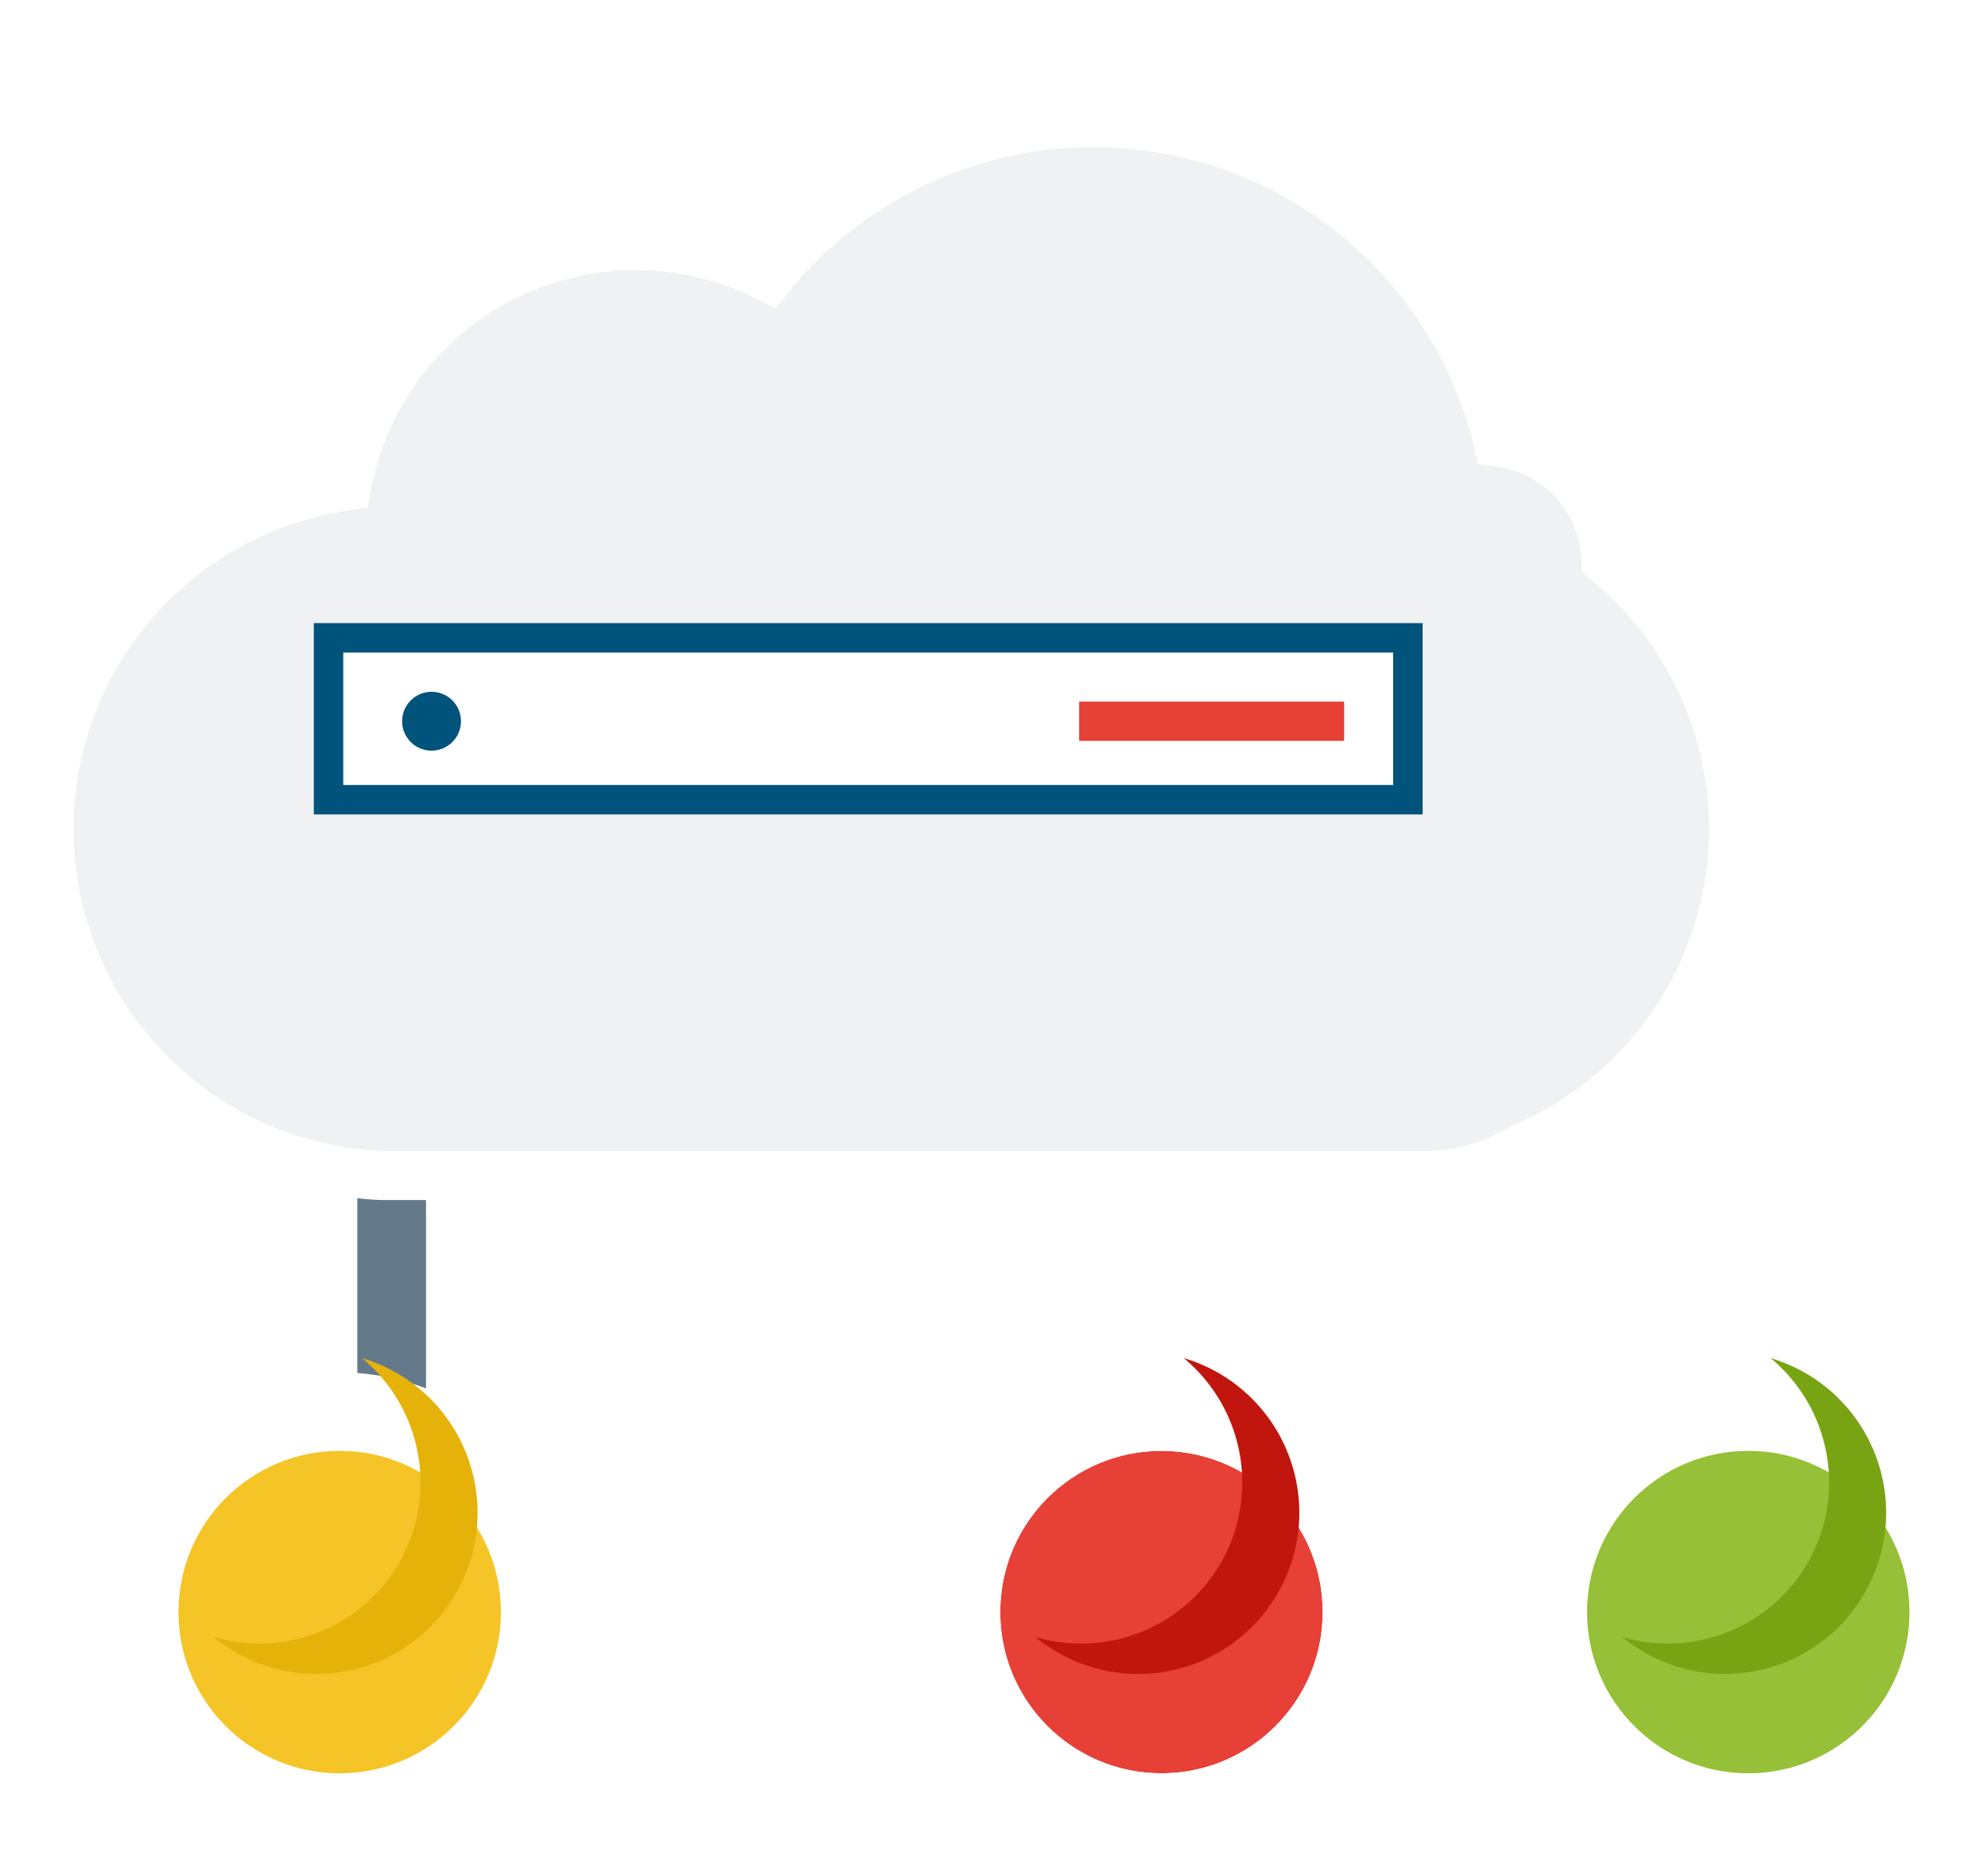 <svg xmlns="http://www.w3.org/2000/svg" xmlns:xlink="http://www.w3.org/1999/xlink" viewBox="0 0 405.193 377.436">
  <defs>
    <style>
      .cls-1, .cls-15 {
        fill: none;
      }

      .cls-1, .cls-2 {
        stroke: #64798a;
        stroke-width: 14px;
      }

      .cls-2 {
        fill: rgba(0,0,0,0);
      }

      .cls-3 {
        fill: #eff1f2;
        stroke-width: 10px;
      }

      .cls-3, .cls-6 {
        stroke: #fff;
      }

      .cls-4 {
        fill: #f5c426;
      }

      .cls-5 {
        fill: #e5b20a;
      }

      .cls-12, .cls-6 {
        fill: #e64037;
      }

      .cls-6 {
        stroke-width: 16px;
      }

      .cls-7 {
        fill: #c1160d;
      }

      .cls-8 {
        fill: #96c037;
      }

      .cls-9 {
        fill: #78a414;
      }

      .cls-10, .cls-14 {
        fill: #fff;
      }

      .cls-10 {
        stroke: #00537b;
        stroke-width: 6px;
      }

      .cls-11 {
        fill: #00537b;
      }

      .cls-13, .cls-14 {
        stroke: none;
      }

      .cls-16 {
        filter: url(#Path_3638);
      }

      .cls-17 {
        filter: url(#Ellipse_311);
      }

      .cls-18 {
        filter: url(#Path_3639);
      }

      .cls-19 {
        filter: url(#Path_3635);
      }

      .cls-20 {
        filter: url(#Union_2);
      }

      .cls-21 {
        filter: url(#Path_3636);
      }
    </style>
    <filter id="Path_3636" x="62.832" y="168.128" width="24" height="139.729" filterUnits="userSpaceOnUse">
      <feOffset dx="10" dy="10" input="SourceAlpha"/>
      <feGaussianBlur result="blur"/>
      <feFlood flood-opacity="0.161"/>
      <feComposite operator="in" in2="blur"/>
      <feComposite in="SourceGraphic"/>
    </filter>
    <filter id="Union_2" x="150.61" y="189.879" width="246.164" height="141.292" filterUnits="userSpaceOnUse">
      <feOffset dx="10" dy="10" input="SourceAlpha"/>
      <feGaussianBlur result="blur-2"/>
      <feFlood flood-opacity="0.161"/>
      <feComposite operator="in" in2="blur-2"/>
      <feComposite in="SourceGraphic"/>
    </filter>
    <filter id="Path_3635" x="0" y="0" width="358.322" height="244.593" filterUnits="userSpaceOnUse">
      <feOffset dx="5" dy="20" input="SourceAlpha"/>
      <feGaussianBlur result="blur-3"/>
      <feFlood flood-color="#d4d5da"/>
      <feComposite operator="in" in2="blur-3"/>
      <feComposite in="SourceGraphic"/>
    </filter>
    <filter id="Path_3639" x="15.379" y="259.718" width="102.718" height="117.718" filterUnits="userSpaceOnUse">
      <feOffset dx="5" dy="20" input="SourceAlpha"/>
      <feGaussianBlur result="blur-4"/>
      <feFlood flood-opacity="0.161"/>
      <feComposite operator="in" in2="blur-4"/>
      <feComposite in="SourceGraphic"/>
    </filter>
    <filter id="Ellipse_311" x="182.868" y="259.718" width="102.718" height="117.718" filterUnits="userSpaceOnUse">
      <feOffset dx="5" dy="20" input="SourceAlpha"/>
      <feGaussianBlur result="blur-5"/>
      <feFlood flood-opacity="0.161"/>
      <feComposite operator="in" in2="blur-5"/>
      <feComposite in="SourceGraphic"/>
    </filter>
    <filter id="Path_3638" x="302.476" y="259.718" width="102.718" height="117.718" filterUnits="userSpaceOnUse">
      <feOffset dx="5" dy="20" input="SourceAlpha"/>
      <feGaussianBlur result="blur-6"/>
      <feFlood flood-opacity="0.161"/>
      <feComposite operator="in" in2="blur-6"/>
      <feComposite in="SourceGraphic"/>
    </filter>
  </defs>
  <g id="On_demand_illustration" transform="translate(-153.042 -2471.505)">
    <g class="cls-21" transform="matrix(1, 0, 0, 1, 153.04, 2471.51)">
      <path id="Path_3636-2" data-name="Path 3636" class="cls-1" d="M0,0V129.729" transform="translate(69.83 168.13)"/>
    </g>
    <g class="cls-20" transform="matrix(1, 0, 0, 1, 153.04, 2471.51)">
      <path id="Union_2-2" data-name="Union 2" class="cls-2" d="M3.882,124.292h0v0h0v0Z" transform="translate(153.73 189.88)"/>
    </g>
    <g class="cls-19" transform="matrix(1, 0, 0, 1, 153.04, 2471.51)">
      <path id="Path_3635-2" data-name="Path 3635" class="cls-3" d="M616.622,262.967a70.672,70.672,0,0,1-43.446,65.2,37.969,37.969,0,0,1-19.617,5.428h-211.6a39.545,39.545,0,0,1-5.185-.356,70.333,70.333,0,0,1-40.189-17.858h0a70.623,70.623,0,0,1,37.382-122.328,59.9,59.9,0,0,1,86.069-42.492,84.969,84.969,0,0,1,105.574-21.826h.019a85.1,85.1,0,0,1,42.922,54.884c.037.168.075.318.112.487a25.015,25.015,0,0,1,21.976,24.11,70.514,70.514,0,0,1,25.982,54.753Z" transform="translate(-268.3 -114)"/>
    </g>
    <g id="Group_2189" data-name="Group 2189" transform="translate(184.421 2747.224)">
      <g class="cls-18" transform="matrix(1, 0, 0, 1, -31.38, -275.72)">
        <g id="Path_3639-2" data-name="Path 3639" class="cls-4" transform="translate(31.38 275.72)">
          <path class="cls-13" d="M 32.859 73.718 C 10.329 73.718 -8 55.389 -8 32.859 C -8 10.329 10.329 -8 32.859 -8 C 55.389 -8 73.718 10.329 73.718 32.859 C 73.718 55.389 55.389 73.718 32.859 73.718 Z"/>
          <path class="cls-14" d="M 32.859 65.718 C 51.007 65.718 65.718 51.007 65.718 32.859 C 65.718 14.711 51.007 -2.655029220477445e-06 32.859 -2.655029220477445e-06 C 14.711 -2.655029220477445e-06 -2.655029220477445e-06 14.711 -2.655029220477445e-06 32.859 C -2.655029220477445e-06 51.007 14.711 65.718 32.859 65.718 M 32.859 81.718 C 5.918 81.718 -16 59.8 -16 32.859 C -16 5.918 5.918 -16 32.859 -16 C 59.8 -16 81.718 5.918 81.718 32.859 C 81.718 59.8 59.8 81.718 32.859 81.718 Z"/>
        </g>
      </g>
      <path id="Subtraction_1" data-name="Subtraction 1" class="cls-5" d="M6.572,65.719A33.124,33.124,0,0,1,0,65.062a32.947,32.947,0,0,0,26.288-32.2A32.948,32.948,0,0,0,0,.657,33.151,33.151,0,0,1,6.572,0,32.9,32.9,0,0,1,36.85,20.069a32.967,32.967,0,0,1,0,25.581A32.832,32.832,0,0,1,6.572,65.719Z" transform="matrix(0.883, 0.469, -0.469, 0.883, 42.707, 0.505)"/>
    </g>
    <g id="Group_2188" data-name="Group 2188" transform="translate(351.911 2747.224)">
      <g class="cls-17" transform="matrix(1, 0, 0, 1, -198.87, -275.72)">
        <g id="Ellipse_311-2" data-name="Ellipse 311" class="cls-6" transform="translate(198.87 275.72)">
          <circle class="cls-13" cx="32.859" cy="32.859" r="32.859"/>
          <circle class="cls-15" cx="32.859" cy="32.859" r="40.859"/>
        </g>
      </g>
      <path id="Subtraction_2" data-name="Subtraction 2" class="cls-7" d="M6.572,65.719A33.124,33.124,0,0,1,0,65.062a32.947,32.947,0,0,0,26.288-32.2A32.948,32.948,0,0,0,0,.657,33.151,33.151,0,0,1,6.572,0,32.9,32.9,0,0,1,36.85,20.069a32.967,32.967,0,0,1,0,25.581A32.832,32.832,0,0,1,6.572,65.719Z" transform="matrix(0.883, 0.469, -0.469, 0.883, 42.707, 0.505)"/>
    </g>
    <g id="Group_2187" data-name="Group 2187" transform="translate(471.517 2747.224)">
      <g class="cls-16" transform="matrix(1, 0, 0, 1, -318.48, -275.72)">
        <g id="Path_3638-2" data-name="Path 3638" class="cls-8" transform="translate(318.48 275.72)">
          <path class="cls-13" d="M 32.859 73.718 C 10.329 73.718 -8 55.389 -8 32.859 C -8 10.329 10.329 -8 32.859 -8 C 55.389 -8 73.718 10.329 73.718 32.859 C 73.718 55.389 55.389 73.718 32.859 73.718 Z"/>
          <path class="cls-14" d="M 32.859 65.718 C 51.007 65.718 65.718 51.007 65.718 32.859 C 65.718 14.711 51.007 -2.655029220477445e-06 32.859 -2.655029220477445e-06 C 14.711 -2.655029220477445e-06 -2.655029220477445e-06 14.711 -2.655029220477445e-06 32.859 C -2.655029220477445e-06 51.007 14.711 65.718 32.859 65.718 M 32.859 81.718 C 5.918 81.718 -16 59.8 -16 32.859 C -16 5.918 5.918 -16 32.859 -16 C 59.8 -16 81.718 5.918 81.718 32.859 C 81.718 59.8 59.8 81.718 32.859 81.718 Z"/>
        </g>
      </g>
      <path id="Subtraction_3" data-name="Subtraction 3" class="cls-9" d="M6.572,65.719A33.124,33.124,0,0,1,0,65.062a32.947,32.947,0,0,0,26.288-32.2A32.948,32.948,0,0,0,0,.657,33.151,33.151,0,0,1,6.572,0,32.9,32.9,0,0,1,36.85,20.069a32.967,32.967,0,0,1,0,25.581A32.832,32.832,0,0,1,6.572,65.719Z" transform="matrix(0.883, 0.469, -0.469, 0.883, 42.707, 0.505)"/>
    </g>
    <g id="Group_4486" data-name="Group 4486">
      <g id="Rectangle_982" data-name="Rectangle 982" class="cls-10" transform="translate(217 2598.506)">
        <rect class="cls-13" width="226" height="39"/>
        <rect class="cls-15" x="3" y="3" width="220" height="33"/>
      </g>
      <circle id="Ellipse_312" data-name="Ellipse 312" class="cls-11" cx="6" cy="6" r="6" transform="translate(235 2612.506)"/>
      <rect id="Rectangle_983" data-name="Rectangle 983" class="cls-12" width="54" height="8" transform="translate(373 2614.506)"/>
    </g>
  </g>
</svg>
